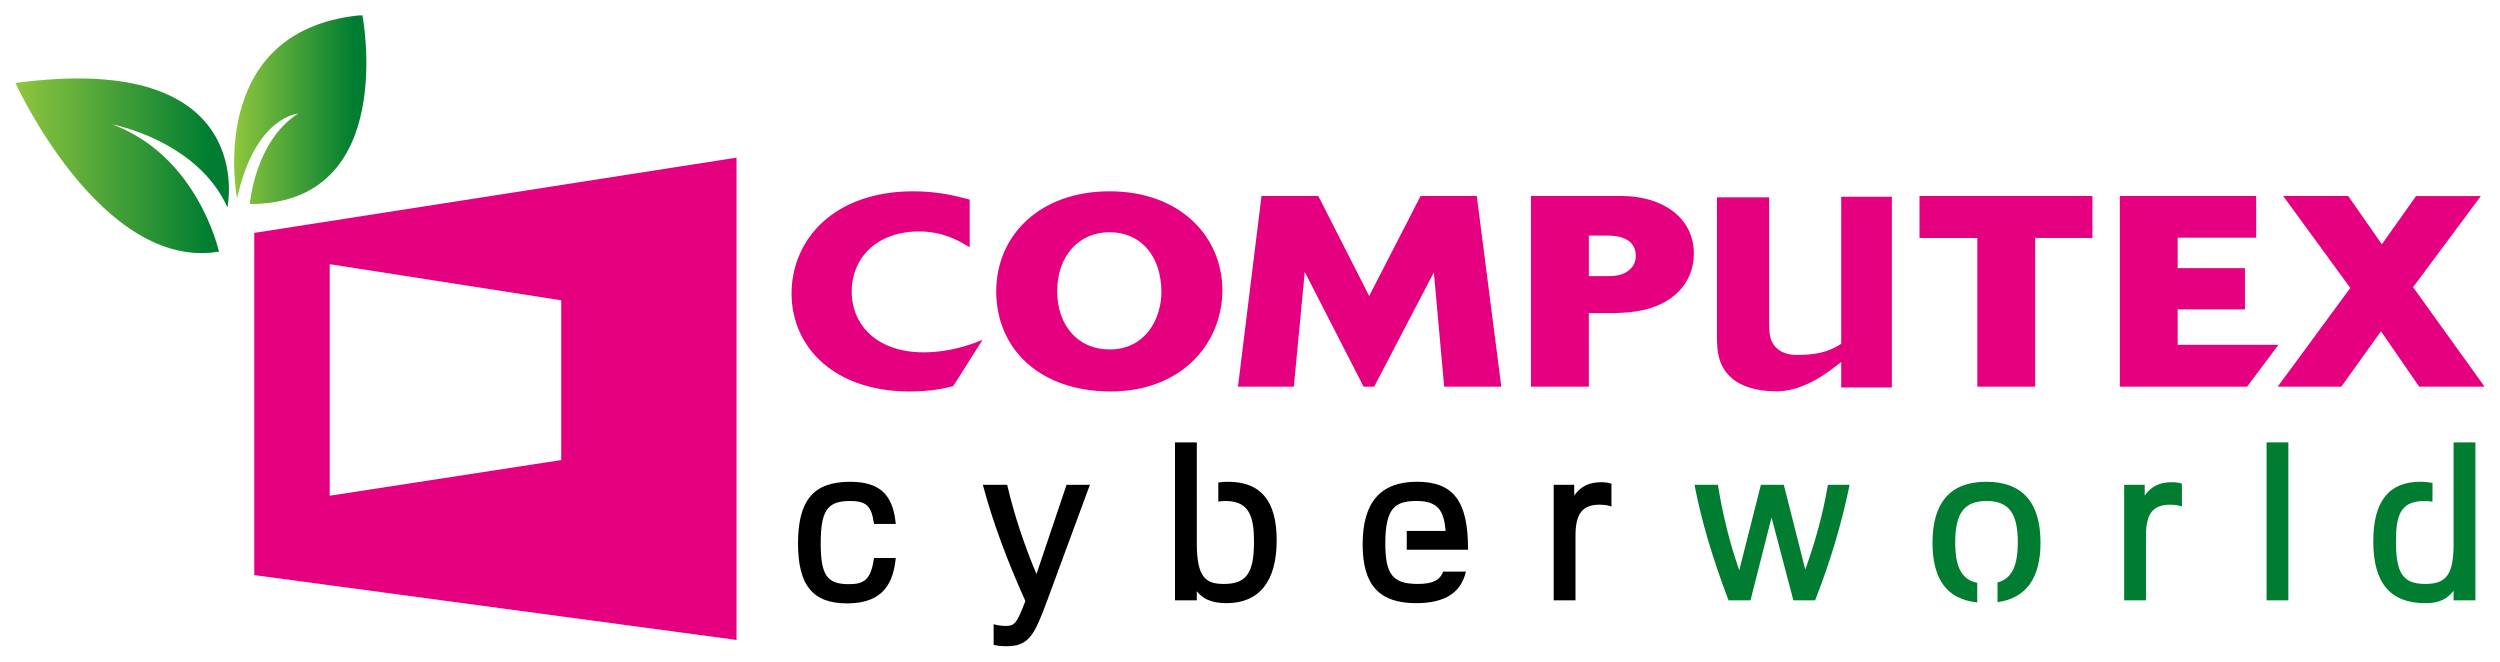 <?xml version="1.0" encoding="utf-8"?>
<!-- Generator: Adobe Illustrator 16.0.0, SVG Export Plug-In . SVG Version: 6.00 Build 0)  -->
<!DOCTYPE svg PUBLIC "-//W3C//DTD SVG 1.1//EN" "http://www.w3.org/Graphics/SVG/1.1/DTD/svg11.dtd">
<svg version="1.1" id="圖層_1" xmlns="http://www.w3.org/2000/svg" xmlns:xlink="http://www.w3.org/1999/xlink" x="0px" y="0px"
	 width="451.533px" height="119.5px" viewBox="-11.466 -11.5 451.533 119.5" enable-background="new -11.466 -11.5 451.533 119.5"
	 xml:space="preserve">
<g>
	<g>
		<path fill="#E4007F" d="M34.455,30.563v61.806l87.106,11.713v-87.11L34.455,30.563z M89.9,71.591l-41.815,6.44V36.21L89.9,42.737
			V71.591z"/>
		<path fill="#E4007F" d="M155.337,52.138c-8.3-0.016-12.965-4.819-12.979-11.021c0.013-5.868,4.351-10.805,12.205-10.819
			c4.221,0,7.121,1.697,8.409,2.45l0.7,0.403v-8.608l-0.354-0.091c-2.495-0.675-5.7-1.401-9.887-1.401
			c-14.366,0.036-21.906,8.757-21.933,18.452c0.027,9.961,7.994,17.684,21.263,17.701c4.07,0,6.421-0.6,7.765-0.925l0.179-0.058
			l0.092-0.146l5.197-8.193l-1.294,0.501C161.742,51.484,158.537,52.138,155.337,52.138 M436.75,57.595l-12.381-17.23l12.244-16.458
			h-11.701l-6.184,8.717l-6.074-8.719h-11.744l12.119,16.602L399.92,58.332h11.492l7.158-10.002l6.9,10.013h11.803L436.75,57.595z
			 M335.221,31.48h10.445v26.856h10.445V31.468l10.342,0.013v-7.578h-31.232V31.48z M381.848,50.771v-6.389H394v-7.457h-12.152v-5.5
			h14.18v-7.521h-24.621v34.438h22.98l0.141-0.195l5.539-7.377L381.848,50.771L381.848,50.771z M281.549,23.904h-16.508v34.438
			h10.457V45.049h4.236c2.805-0.057,9.186-0.113,12.836-4.877c1.207-1.609,1.898-3.694,1.898-5.794
			C294.469,27.354,288.194,23.921,281.549,23.904 M282.659,37.379c-1.139,0.91-2.623,0.992-3.578,0.992h-3.582v-7.322h3.617
			c2.764,0.041,4.861,1.079,4.865,3.674C283.981,35.778,283.542,36.714,282.659,37.379 M188.942,23.05
			c-12.669,0.019-20.465,8-20.478,18.066c0.013,10.331,7.768,18.069,20.684,18.087c12.943-0.031,20.144-8.776,20.167-18.272
			C209.292,31.278,201.765,23.067,188.942,23.05 M188.942,51.614c-5.937-0.014-9.441-4.538-9.471-10.521
			c0.026-6.201,3.742-10.639,9.471-10.651c5.818,0.013,9.339,4.49,9.359,10.785C198.281,46.137,195.397,51.614,188.942,51.614
			 M245.11,23.904l-9.285,18.054l-9.182-18.054h-10.265l-4.252,34.438h10.093l1.971-20.725l10.625,20.715h1.912l10.779-20.638
			l1.863,20.638h10.318l-4.43-34.428H245.11L245.11,23.904z M321.083,50.641l-0.01,0.009v-0.045
			c-2.484,1.574-4.656,1.999-8.104,1.999c-2.48,0-4.213-1.265-4.68-3.147c-0.234-0.942-0.234-1.993-0.234-4.036V24.146h-9.422
			v25.477c0.063,2.154,0.119,5.031,2.82,7.294c1.361,1.157,3.949,2.265,7.951,2.265c2.666,0,6.137-1.066,10.068-4.075l1.609-1.227
			v4.608h9.148v-34.46h-9.148V50.641z"/>
		<g>
			<path d="M146.385,89.274l-0.03,0.219c-0.552,3.839-1.895,4.515-4.522,4.515c-3.93,0-5.066-1.645-5.066-7.335
				c0-5.961,1.188-7.686,5.301-7.686c2.896,0,3.857,0.88,4.287,3.929l0.029,0.215h3.937l-0.029-0.273
				c-0.543-5.146-3.003-7.341-8.226-7.341c-6.587,0-9.398,3.326-9.398,11.119c0,7.6,2.658,10.846,8.891,10.846
				c6.925,0,8.303-4.233,8.732-7.924l0.03-0.28h-3.937V89.274z"/>
			<path d="M181.168,76.063l-5.436,16.121c-2.277-5.438-4.039-10.795-5.24-15.926l-0.047-0.195h-4.396l0.085,0.317
				c1.753,6.469,4.238,13.228,7.593,20.661c-1.511,4.003-1.919,4.512-3.559,4.512c-1.043,0-1.84-0.223-1.848-0.229l-0.32-0.09v3.736
				l0.189,0.045c0.034,0.012,0.828,0.203,2.132,0.203c4.115,0,5.072-2.061,7.469-8.568l7.592-20.588H181.168z"/>
			<path d="M210.348,75.514c-0.644,0-1.233,0.042-1.771,0.133v3.451c0.408-0.07,0.839-0.11,1.3-0.11
				c4.283,0,5.146,2.809,5.146,7.331c0,5.721-1.378,7.648-5.458,7.648c-3.232,0-4.873-1.132-4.873-7.331V68.399h-3.941v28.532h3.941
				v-1.645c0.92,1.129,2.31,2.155,5.34,2.155c5.942,0,9.086-3.928,9.086-11.356C219.12,78.974,216.25,75.514,210.348,75.514z"/>
			<path d="M279.413,75.804c-0.021-0.01-0.602-0.211-1.609-0.211c-2.229,0-3.715,0.704-4.947,2.391v-1.92h-3.707v20.868h3.939
				V85.229c0-3.958,1.266-5.576,4.365-5.576c1.145,0,1.787,0.219,1.795,0.222l0.334,0.118v-4.127L279.413,75.804z"/>
			<path fill="#007D31" d="M318.674,76.063l-0.037,0.207c-0.82,4.87-2.148,9.815-4.047,15.103l-3.875-15.31h-4.141l-3.912,15.449
				c-1.691-4.882-2.977-10.006-3.816-15.24l-0.035-0.211h-4.23l0.059,0.299c1.221,6.254,3.191,12.925,6.029,20.412l0.064,0.159
				h3.963l3.799-14.968l3.896,14.781l0.049,0.187h3.92l0.066-0.157c2.66-6.778,4.719-13.646,6.107-20.412l0.064-0.299H318.674z"/>
			<path fill="#007D31" d="M347.284,75.514c-6.445,0-9.715,3.7-9.715,11.004c0,6.681,2.658,10.221,8.078,10.792v-3.542
				c-2.795-0.582-3.977-2.806-3.977-7.287c0-5.324,1.639-7.493,5.652-7.493s5.652,2.16,5.652,7.453c0,4.334-1.094,6.575-3.662,7.258
				v3.562c5.145-0.718,7.764-4.316,7.764-10.742C357.077,79.214,353.78,75.514,347.284,75.514z"/>
			<path fill="#007D31" d="M382.452,75.804c-0.02-0.01-0.596-0.211-1.609-0.211c-2.23,0-3.715,0.704-4.945,2.391v-1.92h-3.711
				v20.868h3.941V85.229c0-3.958,1.268-5.576,4.363-5.576c1.148,0,1.787,0.219,1.795,0.222l0.334,0.118v-4.127L382.452,75.804z"/>
			<rect x="397.907" y="68.399" fill="#007D31" width="3.938" height="28.532"/>
			<path fill="#007D31" d="M431.684,68.399v18.273c0,5.521-1.238,7.294-5.102,7.294c-4.018,0-5.307-1.866-5.307-7.682
				c0-4.731,0.822-7.298,5.148-7.298c0.518,0,1.002,0.048,1.451,0.133v-3.393c-0.658-0.135-1.373-0.214-2.154-0.214
				c-5.746,0-8.541,3.524-8.541,10.771c0,7.507,3.074,11.157,9.402,11.157c1.707,0,3.613-0.286,5.102-2.244v1.735h3.941V68.399
				H431.684z"/>
			<path d="M249.196,91.737c-0.615,1.608-1.959,2.229-4.607,2.229c-4.484,0-5.85-1.701-5.85-7.294c0-6.534,1.836-7.686,5.693-7.686
				c3.932,0,4.898,1.897,5.203,5.403h-7.023v3.396h11.063v-0.252c0-8.539-2.664-12.021-9.203-12.021
				c-6.613,0-9.828,3.7-9.828,11.316c0,7.339,2.984,10.612,9.672,10.612c5.16,0,8.105-1.874,8.98-5.705H249.196L249.196,91.737z"/>
		</g>
	</g>
	<g>
		<linearGradient id="SVGID_1_" gradientUnits="userSpaceOnUse" x1="30.822" y1="8.316" x2="54.704" y2="8.316">
			<stop  offset="0" style="stop-color:#8FC63E"/>
			<stop  offset="0.91" style="stop-color:#007D31"/>
		</linearGradient>
		<path fill="url(#SVGID_1_)" d="M53.991-8.72c0,0,6.598,34.072-20.337,34.072c0,0,0.91-11.355,8.723-16.333
			c0,0-7.784,0.51-11.023,15.315c0,0-5.95-30.12,21.999-33.055"/>
		<linearGradient id="SVGID_2_" gradientUnits="userSpaceOnUse" x1="-8.674" y1="18.44" x2="29.882" y2="18.44">
			<stop  offset="0" style="stop-color:#8FC63E"/>
			<stop  offset="0.91" style="stop-color:#007D31"/>
		</linearGradient>
		<path fill="url(#SVGID_2_)" d="M28.082,33.949c0,0-3.743-17.187-19.229-22.972c0,0,15.315,2.893,20.761,14.975
			c0,0,5.956-28.419-38.289-22.463C-8.674,3.489,6.812,37.522,28.082,33.949z"/>
	</g>
</g>
</svg>
